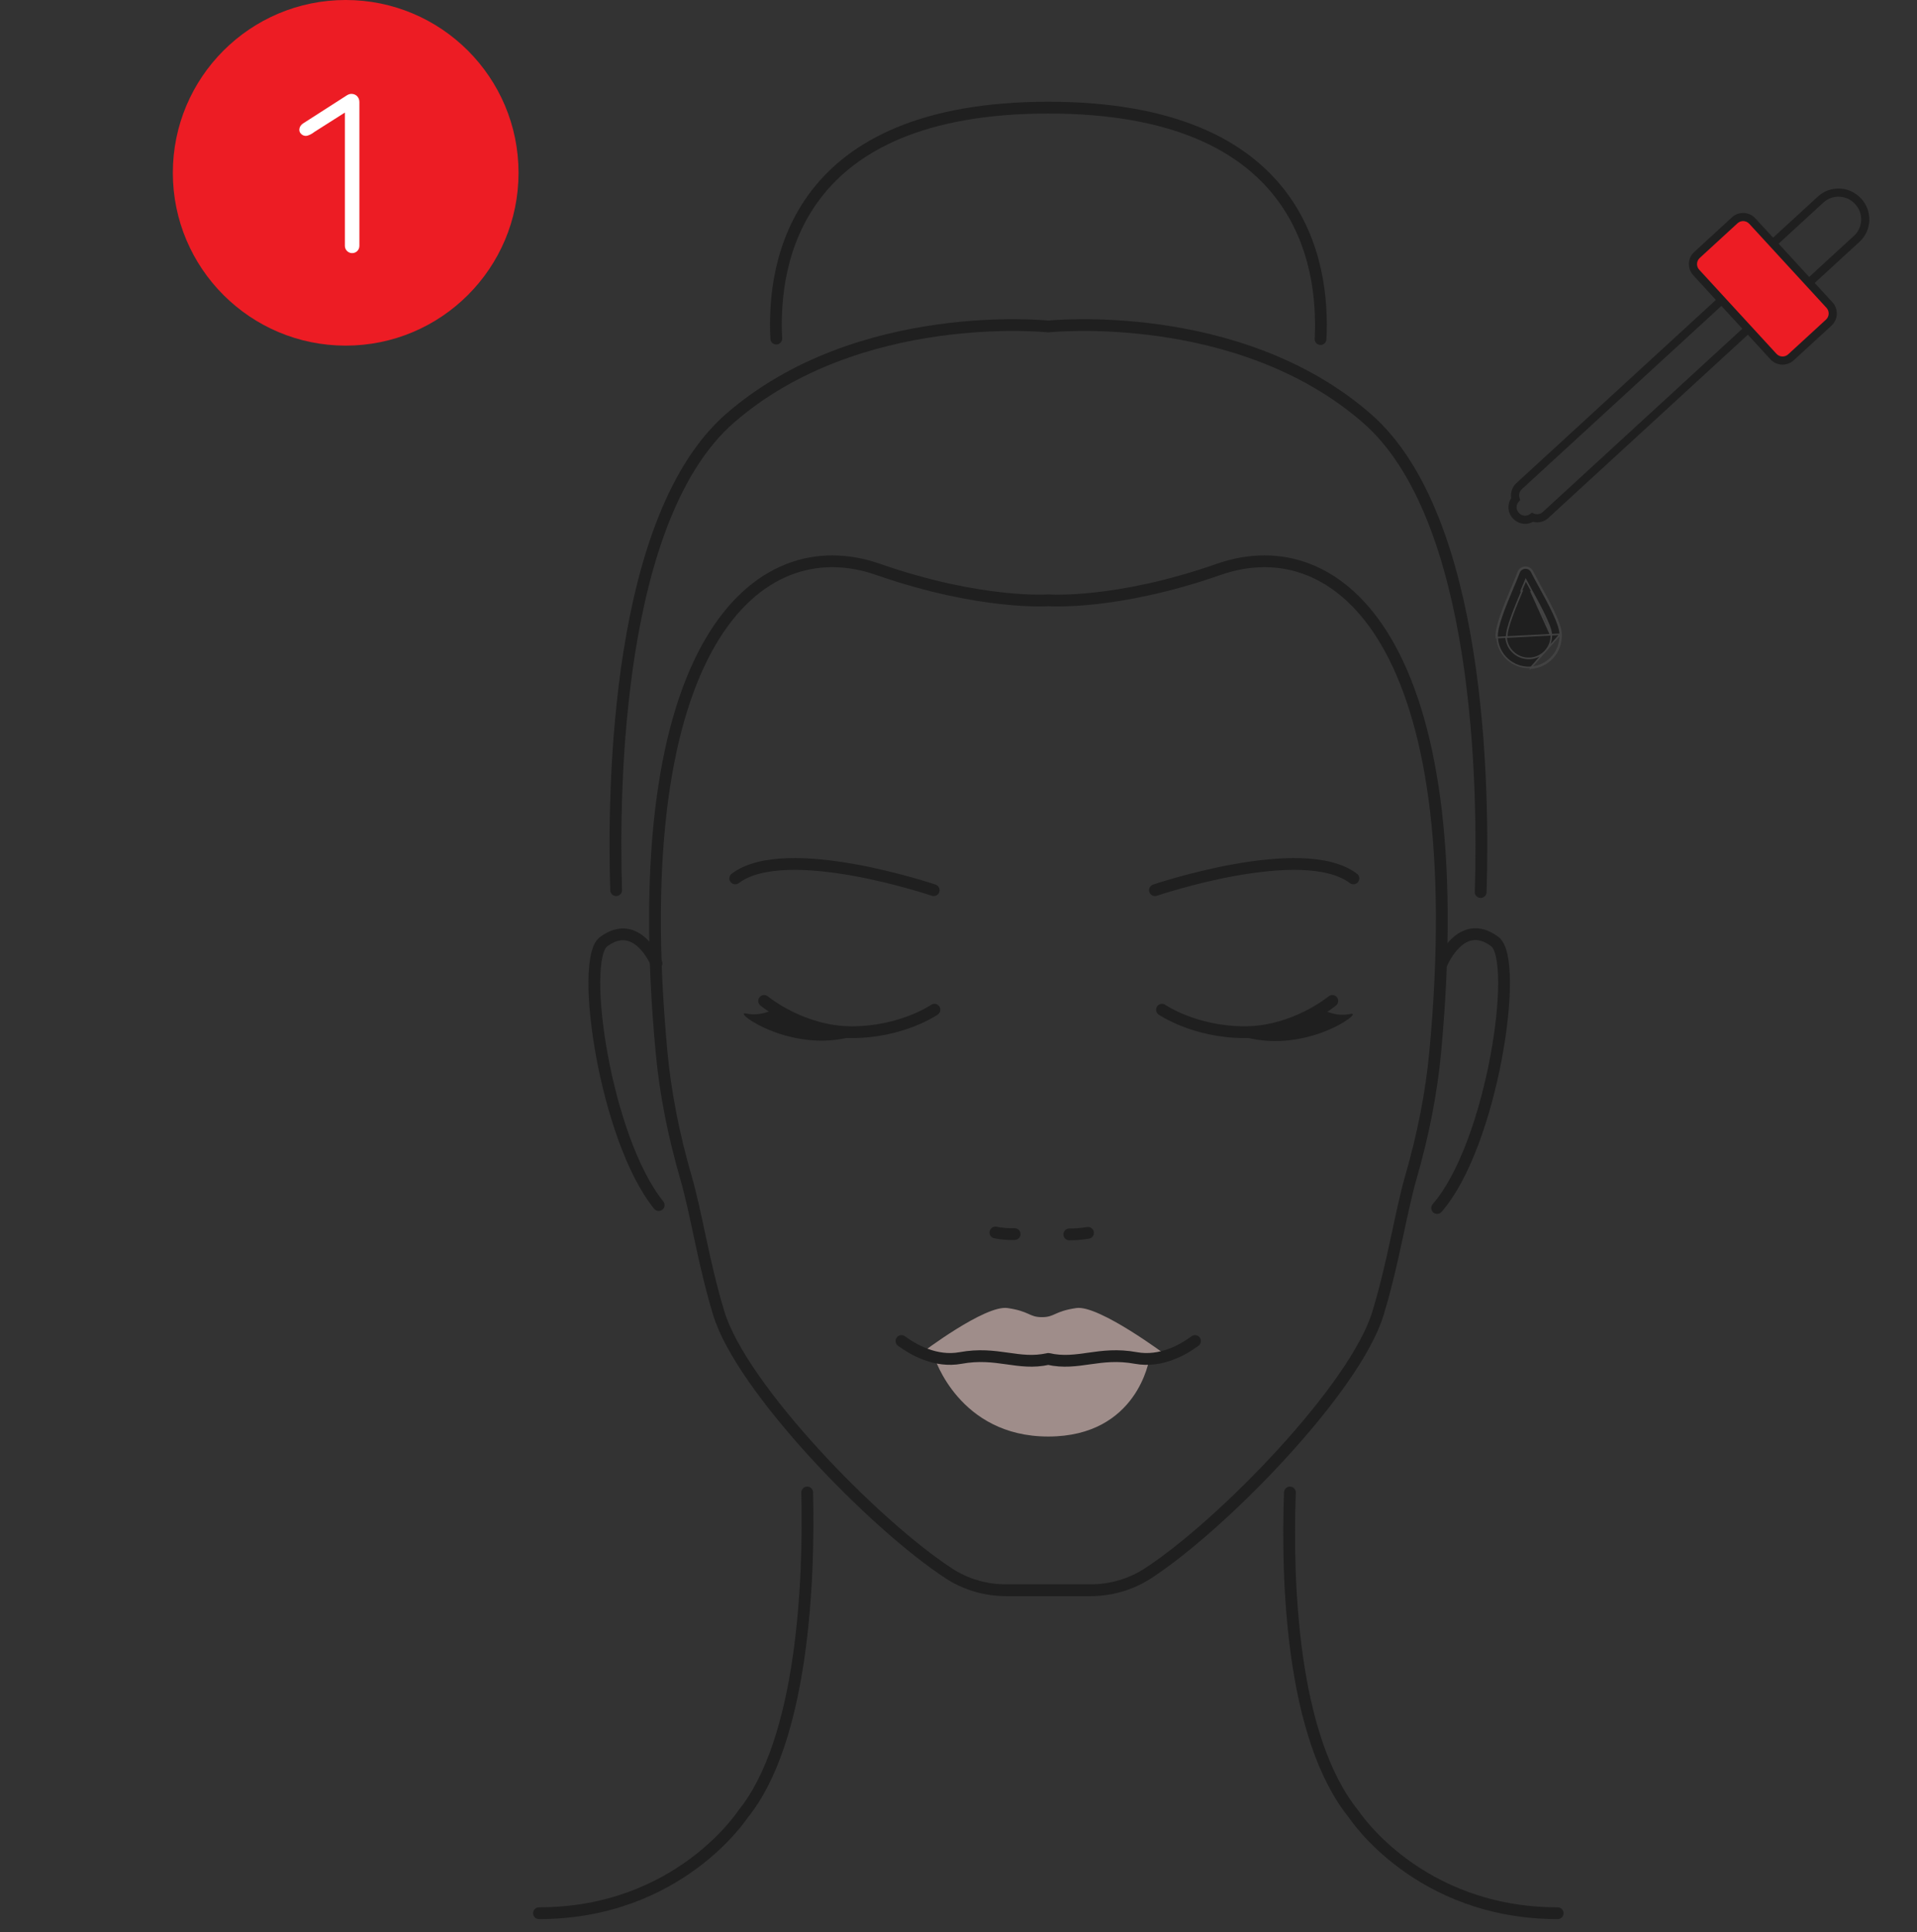 <?xml version="1.0" encoding="UTF-8"?> <svg xmlns="http://www.w3.org/2000/svg" width="122" height="123" viewBox="0 0 122 123" fill="none"><rect x="0" y="0" width="122" height="123" fill="#333333" stroke="none"/> <path d="M84.042 21.582C84.292 16.692 82.792 6.852 66.722 6.852C50.652 6.852 49.152 16.652 49.402 21.552" stroke="#1F1F1F" stroke-width="0.75" stroke-linecap="round" stroke-linejoin="round"></path> <path d="M99.131 121.78C90.251 121.78 86.161 115.49 86.161 115.49C82.151 110.56 81.891 100.49 82.091 95" stroke="#1F1F1F" stroke-width="0.75" stroke-linecap="round" stroke-linejoin="round"></path> <path d="M34.301 121.78C43.181 121.78 47.271 115.49 47.271 115.49C51.101 110.79 51.511 100.62 51.371 95" stroke="#1F1F1F" stroke-width="0.75" stroke-linecap="round" stroke-linejoin="round"></path> <path d="M94.232 56.781C94.442 50.121 94.232 32.931 86.982 26.621C78.802 19.501 66.722 20.781 66.722 20.781C66.722 20.781 54.642 19.501 46.462 26.621C39.262 32.891 39.002 49.921 39.212 56.661" stroke="#1F1F1F" stroke-width="0.75" stroke-linecap="round" stroke-linejoin="round"></path> <path d="M66.72 101.222H64.03C62.74 101.222 61.47 100.862 60.39 100.152C55.63 97.052 47.18 88.342 45.74 83.582C44.74 80.272 44.32 77.222 43.64 74.902C42.89 72.302 42.35 69.652 42.1 66.952C39.69 41.052 48.2 33.552 55.88 36.242C62.42 38.522 66.72 38.212 66.72 38.212C66.72 38.212 71.02 38.532 77.56 36.242C85.24 33.552 93.76 41.052 91.34 66.952C91.09 69.642 90.55 72.302 89.8 74.902C89.13 77.232 88.7 80.282 87.7 83.582C86.27 88.342 77.82 97.052 73.05 100.152C71.97 100.852 70.7 101.222 69.41 101.222H66.72Z" stroke="#1F1F1F" stroke-width="0.75" stroke-miterlimit="10"></path> <path d="M73.502 56.662C73.502 56.662 82.902 53.472 86.132 55.912" stroke="#1F1F1F" stroke-width="0.75" stroke-linecap="round" stroke-linejoin="round"></path> <path d="M59.421 56.662C59.421 56.662 50.021 53.472 46.791 55.912" stroke="#1F1F1F" stroke-width="0.75" stroke-linecap="round" stroke-linejoin="round"></path> <path opacity="0.6" d="M73.141 86.498C73.141 86.498 72.401 91.438 66.711 91.438C61.021 91.438 59.461 86.378 59.461 86.378C59.461 86.378 59.891 86.688 61.691 86.368C63.491 86.048 65.091 86.938 66.711 86.508C66.711 86.508 67.851 86.828 69.841 86.408C69.841 86.408 71.461 86.158 73.131 86.498H73.141Z" fill="#E8C9C4"></path> <path opacity="0.6" d="M74.27 86.3C74.27 86.3 69.94 83.05 68.5 83.26C67.07 83.47 67.14 83.84 66.31 83.84C65.48 83.84 65.55 83.47 64.12 83.26C62.69 83.05 58.66 86.11 58.66 86.11C58.66 86.11 59.47 86.74 61.14 86.45C62.81 86.16 63.96 86.57 65.05 86.63C66.14 86.69 66.72 86.51 66.72 86.51C66.72 86.51 68.02 86.86 69.85 86.41C69.85 86.41 70.91 86.13 72.3 86.44C73.69 86.75 74.27 86.29 74.27 86.29V86.3Z" fill="#E8C9C4"></path> <path d="M76.051 85.359C75.311 85.909 73.891 86.729 72.291 86.439C69.951 86.009 68.621 86.929 66.711 86.499C64.801 86.929 63.471 86.009 61.131 86.439C59.541 86.729 58.121 85.909 57.371 85.359" stroke="#1F1F1F" stroke-width="0.75" stroke-linecap="round" stroke-linejoin="round"></path> <path d="M73.951 64.271C73.951 64.271 76.021 65.701 79.211 65.701C82.401 65.701 84.791 63.711 84.791 63.711" stroke="#1F1F1F" stroke-width="0.75" stroke-linecap="round" stroke-linejoin="round"></path> <path d="M84.25 64.299C84.25 64.299 85 64.739 85.95 64.539C86.91 64.339 82.92 67.289 78.82 65.889C78.82 65.889 81.79 66.119 84.25 64.289V64.299Z" fill="#1F1F1F"></path> <path d="M59.469 64.271C59.469 64.271 57.399 65.701 54.209 65.701C51.019 65.701 48.629 63.711 48.629 63.711" stroke="#1F1F1F" stroke-width="0.75" stroke-linecap="round" stroke-linejoin="round"></path> <path d="M49.18 64.272C49.18 64.272 48.43 64.712 47.48 64.512C46.52 64.312 50.51 67.262 54.61 65.862C54.61 65.862 51.64 66.092 49.18 64.262V64.272Z" fill="#1F1F1F"></path> <path d="M91.461 76.893C94.981 72.843 96.711 61.123 95.131 59.933C92.991 58.333 91.761 61.313 91.761 61.313" stroke="#1F1F1F" stroke-width="0.75" stroke-linecap="round" stroke-linejoin="round"></path> <path d="M41.92 76.705C38.51 72.485 36.86 61.105 38.41 59.945C40.55 58.345 41.78 61.325 41.78 61.325" stroke="#1F1F1F" stroke-width="0.75" stroke-linecap="round" stroke-linejoin="round"></path> <path d="M63.352 78.453C63.752 78.533 64.162 78.563 64.572 78.553" stroke="#1F1F1F" stroke-width="0.75" stroke-linecap="round" stroke-linejoin="round"></path> <path d="M69.241 78.473C68.851 78.543 68.451 78.573 68.051 78.573" stroke="#1F1F1F" stroke-width="0.75" stroke-linecap="round" stroke-linejoin="round"></path> <circle cx="22" cy="11" r="11" fill="#ED1C24"></circle> <path d="M21.948 15.65V7.166L20.03 8.384C19.848 8.524 19.624 8.65 19.456 8.65C19.26 8.65 19.05 8.482 19.05 8.272C19.05 8.104 19.134 7.964 19.274 7.866L22.088 6.06C22.186 6.004 22.27 5.976 22.368 5.976C22.662 5.976 22.872 6.2 22.872 6.494V15.65C22.872 15.902 22.676 16.112 22.41 16.112C22.158 16.112 21.948 15.902 21.948 15.65Z" fill="white"></path> <path d="M99.296 40.372L99.296 40.371C99.289 40.044 99.115 39.565 98.86 39.02C98.607 38.477 98.278 37.877 97.968 37.313L97.968 37.313L97.966 37.309C97.778 36.966 97.6 36.642 97.482 36.403C97.402 36.242 97.242 36.148 97.062 36.157C96.882 36.167 96.732 36.277 96.67 36.445L96.67 36.445C96.579 36.69 96.438 37.024 96.289 37.379L96.282 37.394L96.282 37.394L96.282 37.395C96.032 37.988 95.767 38.618 95.571 39.185C95.374 39.755 95.251 40.251 95.278 40.58L95.278 40.581C95.339 41.686 96.286 42.538 97.391 42.48L97.394 42.53C98.527 42.471 99.401 41.502 99.346 40.37C99.332 39.694 98.631 38.416 98.012 37.289L98.01 37.286C97.822 36.943 97.644 36.618 97.526 36.381C97.438 36.202 97.259 36.097 97.059 36.108C96.859 36.118 96.692 36.241 96.623 36.428C96.532 36.672 96.392 37.005 96.242 37.36L96.236 37.374L96.235 37.377C95.736 38.562 95.171 39.904 95.228 40.584L99.296 40.372ZM99.296 40.372C99.35 41.477 98.496 42.422 97.391 42.48L97.394 42.53L99.296 40.372ZM96.79 37.661L96.809 37.615C96.902 37.396 96.987 37.194 97.061 37.013L97.101 36.915L97.151 37.008C97.242 37.178 97.345 37.367 97.457 37.571L97.467 37.589L97.467 37.589L97.467 37.589C97.715 38.04 98.026 38.608 98.277 39.126C98.402 39.385 98.512 39.633 98.592 39.848C98.671 40.062 98.722 40.248 98.724 40.384M96.79 37.661L96.854 37.64C96.454 38.589 95.852 40.02 95.898 40.531L95.848 40.534L95.848 40.534L95.848 40.534L95.848 40.534L95.848 40.534L95.848 40.534L95.848 40.534L95.848 40.534L95.848 40.534L95.848 40.534L95.848 40.534L95.848 40.534L95.848 40.534L95.848 40.534L95.848 40.534L95.848 40.534L95.848 40.534L95.848 40.534L95.848 40.534L95.848 40.534L95.848 40.534L95.848 40.534L95.848 40.534L95.848 40.534L95.848 40.534L95.848 40.534L95.848 40.534L95.848 40.534L95.848 40.534L95.848 40.534L95.848 40.534L95.848 40.534L95.848 40.534L95.848 40.534L95.848 40.534L95.848 40.534L95.848 40.534L95.848 40.534L95.848 40.534L95.848 40.535L95.848 40.535L95.848 40.535L95.848 40.535L95.848 40.535L95.848 40.535L95.848 40.535L95.848 40.535L95.848 40.535L95.848 40.535L95.848 40.535L95.848 40.535L95.848 40.535L95.848 40.535L95.848 40.535L95.848 40.535L95.848 40.535L95.848 40.535L95.848 40.535L95.848 40.535L95.848 40.535L95.848 40.535L95.848 40.535L95.848 40.535L95.848 40.535L95.848 40.535L95.848 40.535L95.848 40.535L95.848 40.535L95.848 40.535L95.848 40.535L95.848 40.535L95.848 40.535L95.848 40.535L95.848 40.535L95.848 40.535L95.848 40.535L95.848 40.535L95.848 40.535L95.848 40.535L95.848 40.535L95.848 40.535L95.848 40.535L95.848 40.535L95.848 40.535L95.848 40.535L95.848 40.535L95.848 40.536L95.848 40.536L95.848 40.536L95.848 40.536L95.848 40.536L95.848 40.536L95.848 40.536L95.848 40.536L95.848 40.536L95.848 40.536L95.848 40.536L95.848 40.536L95.848 40.536L95.848 40.536L95.848 40.536L95.848 40.536L95.848 40.536L95.848 40.536L95.848 40.536L95.848 40.536L95.848 40.536L95.848 40.536L95.848 40.536L95.848 40.536L95.848 40.536L95.848 40.536L95.848 40.536L95.848 40.536L95.848 40.536L95.848 40.536L95.848 40.536L95.848 40.536L95.848 40.536L95.848 40.536L95.848 40.536L95.848 40.536L95.848 40.536L95.848 40.536L95.848 40.536L95.848 40.536L95.848 40.536L95.848 40.536L95.848 40.536L95.848 40.537L95.848 40.537L95.848 40.537L95.848 40.537L95.848 40.537L95.848 40.537L95.848 40.537L95.848 40.537L95.848 40.537L95.848 40.537L95.848 40.537L95.848 40.537L95.848 40.537L95.848 40.537L95.848 40.537L95.848 40.537L95.848 40.537L95.848 40.537L95.848 40.537L95.848 40.537L95.848 40.537L95.848 40.537L95.848 40.537L95.848 40.537L95.848 40.537L95.848 40.537L95.848 40.537L95.848 40.537L95.848 40.537L95.848 40.537L95.848 40.537L95.848 40.537L95.848 40.537L95.848 40.537L95.848 40.537L95.848 40.537L95.848 40.537L95.848 40.538L95.848 40.538L95.848 40.538L95.848 40.538L95.848 40.538L95.848 40.538L95.848 40.538L95.848 40.538L95.848 40.538L95.848 40.538L95.848 40.538L95.848 40.538L95.848 40.538L95.848 40.538L95.848 40.538L95.848 40.538L95.848 40.538L95.848 40.538L95.848 40.538L95.848 40.538L95.848 40.538L95.848 40.538L95.848 40.538L95.848 40.538L95.848 40.538L95.848 40.538L95.848 40.538L95.848 40.538L95.848 40.538L95.848 40.538L95.848 40.538L95.848 40.538L95.848 40.538L95.848 40.538L95.848 40.538L95.848 40.538L95.848 40.538L95.848 40.538L95.848 40.538L95.848 40.538L95.848 40.538L95.848 40.538L95.848 40.538L95.848 40.538L95.848 40.538L95.848 40.539L95.848 40.539L95.848 40.539L95.848 40.539L95.848 40.539L95.848 40.539L95.848 40.539L95.848 40.539L95.848 40.539L95.848 40.539L95.848 40.539L95.848 40.539L95.848 40.539L95.848 40.539L95.848 40.539L95.848 40.539L95.848 40.539L95.848 40.539L95.848 40.539L95.848 40.539L95.848 40.539L95.848 40.539L95.848 40.539L95.848 40.539L95.848 40.539L95.848 40.539L95.848 40.539L95.848 40.539L95.848 40.539L95.848 40.539L95.848 40.539L95.848 40.539L95.848 40.539L95.848 40.539L95.848 40.539L95.848 40.539L95.848 40.539L95.848 40.539L95.848 40.539L95.848 40.539L95.848 40.54L95.848 40.54L95.848 40.54L95.848 40.54L95.848 40.54L95.848 40.54L95.848 40.54L95.848 40.54L95.848 40.54L95.848 40.54L95.848 40.54L95.848 40.54L95.848 40.54L95.848 40.54L95.848 40.54L95.848 40.54L95.848 40.54L95.848 40.54L95.848 40.54L95.848 40.54L95.848 40.54L95.848 40.54L95.848 40.54L95.848 40.54L95.848 40.54L95.848 40.54L95.848 40.54L95.848 40.54L95.849 40.54L95.849 40.54L95.849 40.54L95.849 40.54L95.849 40.54L95.849 40.54L95.849 40.54L95.849 40.54L95.849 40.541L95.849 40.541L95.849 40.541L95.849 40.541L95.849 40.541L95.849 40.541L95.849 40.541L95.849 40.541L95.849 40.541L95.849 40.541L95.849 40.541L95.849 40.541L95.849 40.541L95.849 40.541L95.849 40.541L95.849 40.541L95.849 40.541L95.849 40.541L95.849 40.541L95.849 40.541L95.849 40.541L95.849 40.541L95.849 40.541L95.849 40.541L95.849 40.541L95.849 40.541L95.849 40.541L95.849 40.541L95.849 40.541L95.849 40.541L95.849 40.541L95.849 40.541L95.849 40.541L95.849 40.541L95.849 40.541L95.849 40.541L95.849 40.541L95.849 40.541L95.849 40.541L95.849 40.541L95.849 40.541L95.849 40.541L95.849 40.541L95.849 40.542L95.849 40.542L95.849 40.542L95.849 40.542L95.849 40.542L95.849 40.542L95.849 40.542L95.849 40.542L95.849 40.542L95.849 40.542L95.849 40.542L95.849 40.542L95.849 40.542L95.849 40.542L95.849 40.542L95.849 40.542L95.849 40.542L95.849 40.542L95.849 40.542L95.849 40.542L95.849 40.542L95.849 40.542L95.849 40.542L95.849 40.542L95.849 40.542L95.849 40.542L95.849 40.542L95.849 40.542L95.849 40.542L95.849 40.542L95.849 40.542L95.849 40.542L95.849 40.542L95.849 40.542L95.849 40.542L95.849 40.542L95.849 40.542L95.849 40.542L95.849 40.542L95.849 40.542L95.849 40.543L95.849 40.543L95.849 40.543L95.849 40.543L95.849 40.543L95.849 40.543L95.849 40.543L95.849 40.543L95.849 40.543L95.849 40.543L95.849 40.543L95.849 40.543L95.849 40.543L95.849 40.543L95.849 40.543L95.849 40.543L95.849 40.543L95.849 40.543L95.849 40.543L95.849 40.543L95.849 40.543L95.849 40.543L95.849 40.543L95.849 40.543L95.849 40.543L95.849 40.543L95.849 40.543L95.849 40.543L95.849 40.543L95.849 40.543L95.849 40.543L95.849 40.543L95.849 40.543L95.849 40.543L95.849 40.543L95.849 40.544L95.849 40.544L95.849 40.544L95.849 40.544L95.849 40.544L95.849 40.544L95.849 40.544L95.849 40.544L95.849 40.544L95.849 40.544L95.849 40.544L95.849 40.544L95.849 40.544L95.849 40.544L95.849 40.544L95.849 40.544L95.849 40.544L95.849 40.544L95.849 40.544L95.849 40.544L95.849 40.544L95.849 40.544L95.849 40.544L95.849 40.544L95.849 40.544L95.849 40.544L95.849 40.544L95.849 40.544L95.849 40.544L95.849 40.544L95.849 40.544L95.849 40.544L95.849 40.544L95.849 40.544L95.849 40.544L95.849 40.544L95.849 40.544L95.849 40.544L95.849 40.544L95.849 40.544L95.849 40.544L95.849 40.544L95.849 40.544L95.849 40.544L95.849 40.545L95.849 40.545L95.849 40.545L95.849 40.545L95.849 40.545L95.849 40.545L95.849 40.545L95.849 40.545L95.849 40.545L95.849 40.545L95.849 40.545L95.849 40.545L95.849 40.545L95.849 40.545L95.849 40.545L95.849 40.545L95.849 40.545L95.849 40.545L95.849 40.545L95.849 40.545L95.849 40.545L95.849 40.545L95.849 40.545L95.849 40.545L95.849 40.545L95.849 40.545L95.849 40.545L95.849 40.545L95.849 40.545L95.849 40.545L95.849 40.545L95.849 40.545L95.849 40.545L95.849 40.545L95.849 40.545L95.849 40.545L95.849 40.545L95.849 40.545L95.849 40.545L95.849 40.546L95.849 40.546L95.849 40.546L95.849 40.546L95.849 40.546L95.849 40.546L95.849 40.546L95.849 40.546L95.849 40.546L95.849 40.546L95.849 40.546L95.849 40.546L95.849 40.546L95.849 40.546L95.849 40.546L95.849 40.546L95.849 40.546L95.849 40.546L95.849 40.546L95.849 40.546L95.849 40.546L95.849 40.546L95.849 40.546L95.849 40.546L95.849 40.546C95.89 41.339 96.569 41.95 97.362 41.909C98.154 41.868 98.766 41.189 98.725 40.396L98.725 40.396L98.725 40.396L98.725 40.396L98.725 40.396L98.725 40.396L98.725 40.396L98.725 40.396L98.725 40.396L98.725 40.396L98.725 40.396L98.725 40.396L98.725 40.396L98.725 40.396L98.725 40.396L98.725 40.396L98.725 40.396L98.725 40.396L98.725 40.396L98.725 40.396L98.725 40.396L98.725 40.396L98.725 40.396L98.725 40.396L98.725 40.396L98.725 40.396L98.725 40.396L98.725 40.396L98.725 40.396L98.725 40.396L98.725 40.396L98.725 40.395L98.725 40.395L98.725 40.395L98.725 40.395L98.725 40.395L98.725 40.395L98.725 40.395L98.725 40.395L98.725 40.395L98.725 40.395L98.725 40.395L98.725 40.395L98.725 40.395L98.725 40.395L98.725 40.395L98.725 40.395L98.725 40.395L98.725 40.395L98.725 40.395L98.725 40.395L98.725 40.395L98.725 40.395L98.725 40.395L98.725 40.395L98.725 40.395L98.725 40.395L98.725 40.395L98.725 40.395L98.725 40.395L98.725 40.395L98.725 40.395L98.724 40.395L98.724 40.395L98.724 40.395L98.724 40.395L98.724 40.395L98.724 40.395L98.724 40.395L98.724 40.395L98.724 40.395L98.724 40.395L98.724 40.395L98.724 40.394L98.724 40.394L98.724 40.394L98.724 40.394L98.724 40.394L98.724 40.394L98.724 40.394L98.724 40.394L98.724 40.394L98.724 40.394L98.724 40.394L98.724 40.394L98.724 40.394L98.724 40.394L98.724 40.394L98.724 40.394L98.724 40.394L98.724 40.394L98.724 40.394L98.724 40.394L98.724 40.394L98.724 40.394L98.724 40.394L98.724 40.394L98.724 40.394L98.724 40.394L98.724 40.394L98.724 40.394L98.724 40.394L98.724 40.394L98.724 40.394L98.724 40.394L98.724 40.394L98.724 40.394L98.724 40.394L98.724 40.394L98.724 40.394L98.724 40.394L98.724 40.393L98.724 40.393L98.724 40.393L98.724 40.393L98.724 40.393L98.724 40.393L98.724 40.393L98.724 40.393L98.724 40.393L98.724 40.393L98.724 40.393L98.724 40.393L98.724 40.393L98.724 40.393L98.724 40.393L98.724 40.393L98.724 40.393L98.724 40.393L98.724 40.393L98.724 40.393L98.724 40.393L98.724 40.393L98.724 40.393L98.724 40.393L98.724 40.393L98.724 40.393L98.724 40.393L98.724 40.393L98.724 40.393L98.724 40.393L98.724 40.393L98.724 40.393L98.724 40.393L98.724 40.393L98.724 40.393L98.724 40.392L98.724 40.392L98.724 40.392L98.724 40.392L98.724 40.392L98.724 40.392L98.724 40.392L98.724 40.392L98.724 40.392L98.724 40.392L98.724 40.392L98.724 40.392L98.724 40.392L98.724 40.392L98.724 40.392L98.724 40.392L98.724 40.392L98.724 40.392L98.724 40.392L98.724 40.392L98.724 40.392L98.724 40.392L98.724 40.392L98.724 40.392L98.724 40.392L98.724 40.392L98.724 40.392L98.724 40.392L98.724 40.392L98.724 40.392L98.724 40.392L98.724 40.392L98.724 40.392L98.724 40.392L98.724 40.392L98.724 40.392L98.724 40.392L98.724 40.392L98.724 40.392L98.724 40.392L98.724 40.392L98.724 40.392L98.724 40.392L98.724 40.391L98.724 40.391L98.724 40.391L98.724 40.391L98.724 40.391L98.724 40.391L98.724 40.391L98.724 40.391L98.724 40.391L98.724 40.391L98.724 40.391L98.724 40.391L98.724 40.391L98.724 40.391L98.724 40.391L98.724 40.391L98.724 40.391L98.724 40.391L98.724 40.391L98.724 40.391L98.724 40.391L98.724 40.391L98.724 40.391L98.724 40.391L98.724 40.391L98.724 40.391L98.724 40.391L98.724 40.391L98.724 40.391L98.724 40.391L98.724 40.391L98.724 40.391L98.724 40.391L98.724 40.391L98.724 40.391L98.724 40.391L98.724 40.391L98.724 40.391L98.724 40.391L98.724 40.39L98.724 40.39L98.724 40.39L98.724 40.39L98.724 40.39L98.724 40.39L98.724 40.39L98.724 40.39L98.724 40.39L98.724 40.39L98.724 40.39L98.724 40.39L98.724 40.39L98.724 40.39L98.724 40.39L98.724 40.39L98.724 40.39L98.724 40.39L98.724 40.39L98.724 40.39L98.724 40.39L98.724 40.39L98.724 40.39L98.724 40.39L98.724 40.39L98.724 40.39L98.724 40.39L98.724 40.39L98.724 40.39L98.724 40.39L98.724 40.39L98.724 40.39L98.724 40.39L98.724 40.39L98.724 40.39L98.724 40.39L98.724 40.389L98.724 40.389L98.724 40.389L98.724 40.389L98.724 40.389L98.724 40.389L98.724 40.389L98.724 40.389L98.724 40.389L98.724 40.389L98.724 40.389L98.724 40.389L98.724 40.389L98.724 40.389L98.724 40.389L98.724 40.389L98.724 40.389L98.724 40.389L98.724 40.389L98.724 40.389L98.724 40.389L98.724 40.389L98.724 40.389L98.724 40.389L98.724 40.389L98.724 40.389L98.724 40.389L98.724 40.389L98.724 40.389L98.724 40.389L98.724 40.389L98.724 40.389L98.724 40.389L98.724 40.389L98.724 40.389L98.724 40.389L98.724 40.389L98.724 40.389L98.724 40.389L98.724 40.389L98.724 40.389L98.724 40.389L98.724 40.389L98.724 40.388L98.724 40.388L98.724 40.388L98.724 40.388L98.724 40.388L98.724 40.388L98.724 40.388L98.724 40.388L98.724 40.388L98.724 40.388L98.724 40.388L98.724 40.388L98.724 40.388L98.724 40.388L98.724 40.388L98.724 40.388L98.724 40.388L98.724 40.388L98.724 40.388L98.724 40.388L98.724 40.388L98.724 40.388L98.724 40.388L98.724 40.388L98.724 40.388L98.724 40.388L98.724 40.388L98.724 40.388L98.724 40.388L98.724 40.388L98.724 40.388L98.724 40.388L98.724 40.388L98.724 40.388L98.724 40.388L98.724 40.388L98.724 40.388L98.724 40.388L98.724 40.388L98.724 40.388L98.724 40.387L98.724 40.387L98.724 40.387L98.724 40.387L98.724 40.387L98.724 40.387L98.724 40.387L98.724 40.387L98.724 40.387L98.724 40.387L98.724 40.387L98.724 40.387L98.724 40.387L98.724 40.387L98.724 40.387L98.724 40.387L98.724 40.387L98.724 40.387L98.724 40.387L98.724 40.387L98.724 40.387L98.724 40.387L98.724 40.387L98.724 40.387L98.724 40.387L98.724 40.387L98.724 40.387L98.724 40.387L98.724 40.387L98.724 40.387L98.724 40.387L98.724 40.387L98.724 40.387L98.724 40.387L98.724 40.387L98.724 40.386L98.724 40.386L98.724 40.386L98.724 40.386L98.724 40.386L98.724 40.386L98.724 40.386L98.724 40.386L98.724 40.386L98.724 40.386L98.724 40.386L98.724 40.386L98.724 40.386L98.724 40.386L98.724 40.386L98.724 40.386L98.724 40.386L98.724 40.386L98.724 40.386L98.724 40.386L98.724 40.386L98.724 40.386L98.724 40.386L98.724 40.386L98.724 40.386L98.724 40.386L98.724 40.386L98.724 40.386L98.724 40.386L98.724 40.386L98.724 40.386L98.724 40.386L98.724 40.386L98.724 40.386L98.724 40.386L98.724 40.386L98.724 40.386L98.724 40.386L98.724 40.386L98.724 40.386L98.724 40.386L98.724 40.386L98.724 40.386L98.724 40.386L98.724 40.385L98.724 40.385L98.724 40.385L98.724 40.385L98.724 40.385L98.724 40.385L98.724 40.385L98.724 40.385L98.724 40.385L98.724 40.385L98.724 40.385L98.724 40.385L98.724 40.385L98.724 40.385L98.724 40.385L98.724 40.385L98.724 40.385L98.724 40.385L98.724 40.385L98.724 40.385L98.724 40.385L98.724 40.385L98.724 40.385L98.724 40.385L98.724 40.385L98.724 40.385L98.724 40.385L98.724 40.385L98.724 40.385L98.724 40.385L98.724 40.385L98.724 40.385L98.724 40.385L98.724 40.385L98.724 40.385L98.724 40.385L98.724 40.385L98.724 40.385L98.724 40.385L98.724 40.385L98.724 40.384L98.724 40.384L98.724 40.384L98.724 40.384L98.724 40.384L98.724 40.384L98.724 40.384L98.724 40.384L98.724 40.384L98.724 40.384M96.79 37.661L96.791 37.661L96.79 37.661ZM98.724 40.384C98.724 40.385 98.724 40.385 98.724 40.385L98.674 40.386M98.724 40.384L98.724 40.384L98.724 40.384L98.724 40.384L98.724 40.384L98.724 40.384L98.724 40.384L98.724 40.384L98.724 40.384L98.724 40.384L98.724 40.384L98.724 40.384L98.724 40.384L98.724 40.384L98.724 40.384L98.724 40.384L98.724 40.384L98.724 40.384L98.724 40.384L98.724 40.384L98.724 40.384L98.724 40.384L98.724 40.384L98.724 40.384L98.724 40.384L98.724 40.384L98.724 40.384L98.724 40.384L98.724 40.383L98.724 40.383L98.724 40.383L98.724 40.383L98.724 40.383L98.724 40.383L98.724 40.383L98.724 40.383L98.724 40.383L98.724 40.383L98.724 40.383L98.674 40.386M98.674 40.386C98.667 39.879 97.918 38.515 97.423 37.613L98.674 40.386Z" fill="#1F1F1F" stroke="#424242" stroke-width="0.1"></path> <path d="M112.326 15.602L115.692 12.511C116.05 12.182 116.516 12 117.003 12C117.545 12 118.066 12.229 118.432 12.627L118.455 12.652C118.805 13.034 118.986 13.529 118.964 14.047C118.942 14.564 118.72 15.042 118.339 15.393L114.973 18.484L112.326 15.602H112.326ZM116.042 12.893L113.059 15.634L115.004 17.752L117.988 15.011C118.267 14.754 118.43 14.404 118.446 14.025C118.462 13.645 118.33 13.283 118.073 13.003L118.05 12.978C117.782 12.686 117.4 12.518 117.003 12.518C116.646 12.518 116.305 12.652 116.042 12.893Z" fill="#1F1F1F"></path> <path d="M96.29 33.007L96.275 32.991C96.099 32.799 96.001 32.55 96 32.29C95.999 32.08 96.061 31.877 96.177 31.705C96.117 31.359 96.235 31 96.498 30.758L110.03 18.328L112.065 20.544L98.533 32.974C98.34 33.151 98.09 33.248 97.828 33.248C97.738 33.248 97.649 33.237 97.563 33.214C97.409 33.3 97.237 33.344 97.058 33.344C96.766 33.344 96.487 33.221 96.29 33.007L96.29 33.007ZM97.626 32.69C97.691 32.716 97.758 32.73 97.828 32.73C97.96 32.73 98.085 32.681 98.182 32.592L111.332 20.512L109.999 19.061L96.849 31.14C96.699 31.278 96.642 31.492 96.704 31.686L96.749 31.827L96.651 31.937C96.471 32.139 96.474 32.441 96.657 32.64L96.671 32.656C96.772 32.766 96.909 32.826 97.057 32.826C97.172 32.826 97.28 32.79 97.371 32.721L97.489 32.633L97.626 32.69H97.626Z" fill="#1F1F1F"></path> <path d="M107.95 17.344L112.865 22.694C113.16 23.015 113.659 23.036 113.98 22.741L116.384 20.533C116.705 20.238 116.726 19.739 116.431 19.418L111.517 14.068C111.222 13.747 110.722 13.726 110.401 14.021L107.998 16.229C107.677 16.523 107.655 17.023 107.95 17.344Z" fill="#ED1C24"></path> <path d="M112.673 22.871L107.759 17.52C107.569 17.314 107.471 17.047 107.483 16.767C107.495 16.487 107.615 16.229 107.822 16.039L110.226 13.831C110.42 13.653 110.671 13.555 110.935 13.555C111.227 13.555 111.509 13.678 111.707 13.894L116.622 19.244C117.013 19.67 116.984 20.334 116.559 20.726L114.155 22.934C113.961 23.112 113.709 23.21 113.446 23.21C113.153 23.21 112.871 23.087 112.673 22.871ZM110.576 14.213L108.172 16.421C108.068 16.517 108.007 16.647 108.001 16.789C107.995 16.93 108.045 17.066 108.141 17.17L113.055 22.52C113.157 22.631 113.295 22.692 113.446 22.692C113.579 22.692 113.706 22.642 113.804 22.552L116.208 20.344C116.423 20.146 116.437 19.81 116.24 19.595L111.325 14.245C111.224 14.134 111.085 14.073 110.935 14.073C110.802 14.073 110.674 14.123 110.576 14.213Z" fill="#1F1F1F"></path> </svg> 